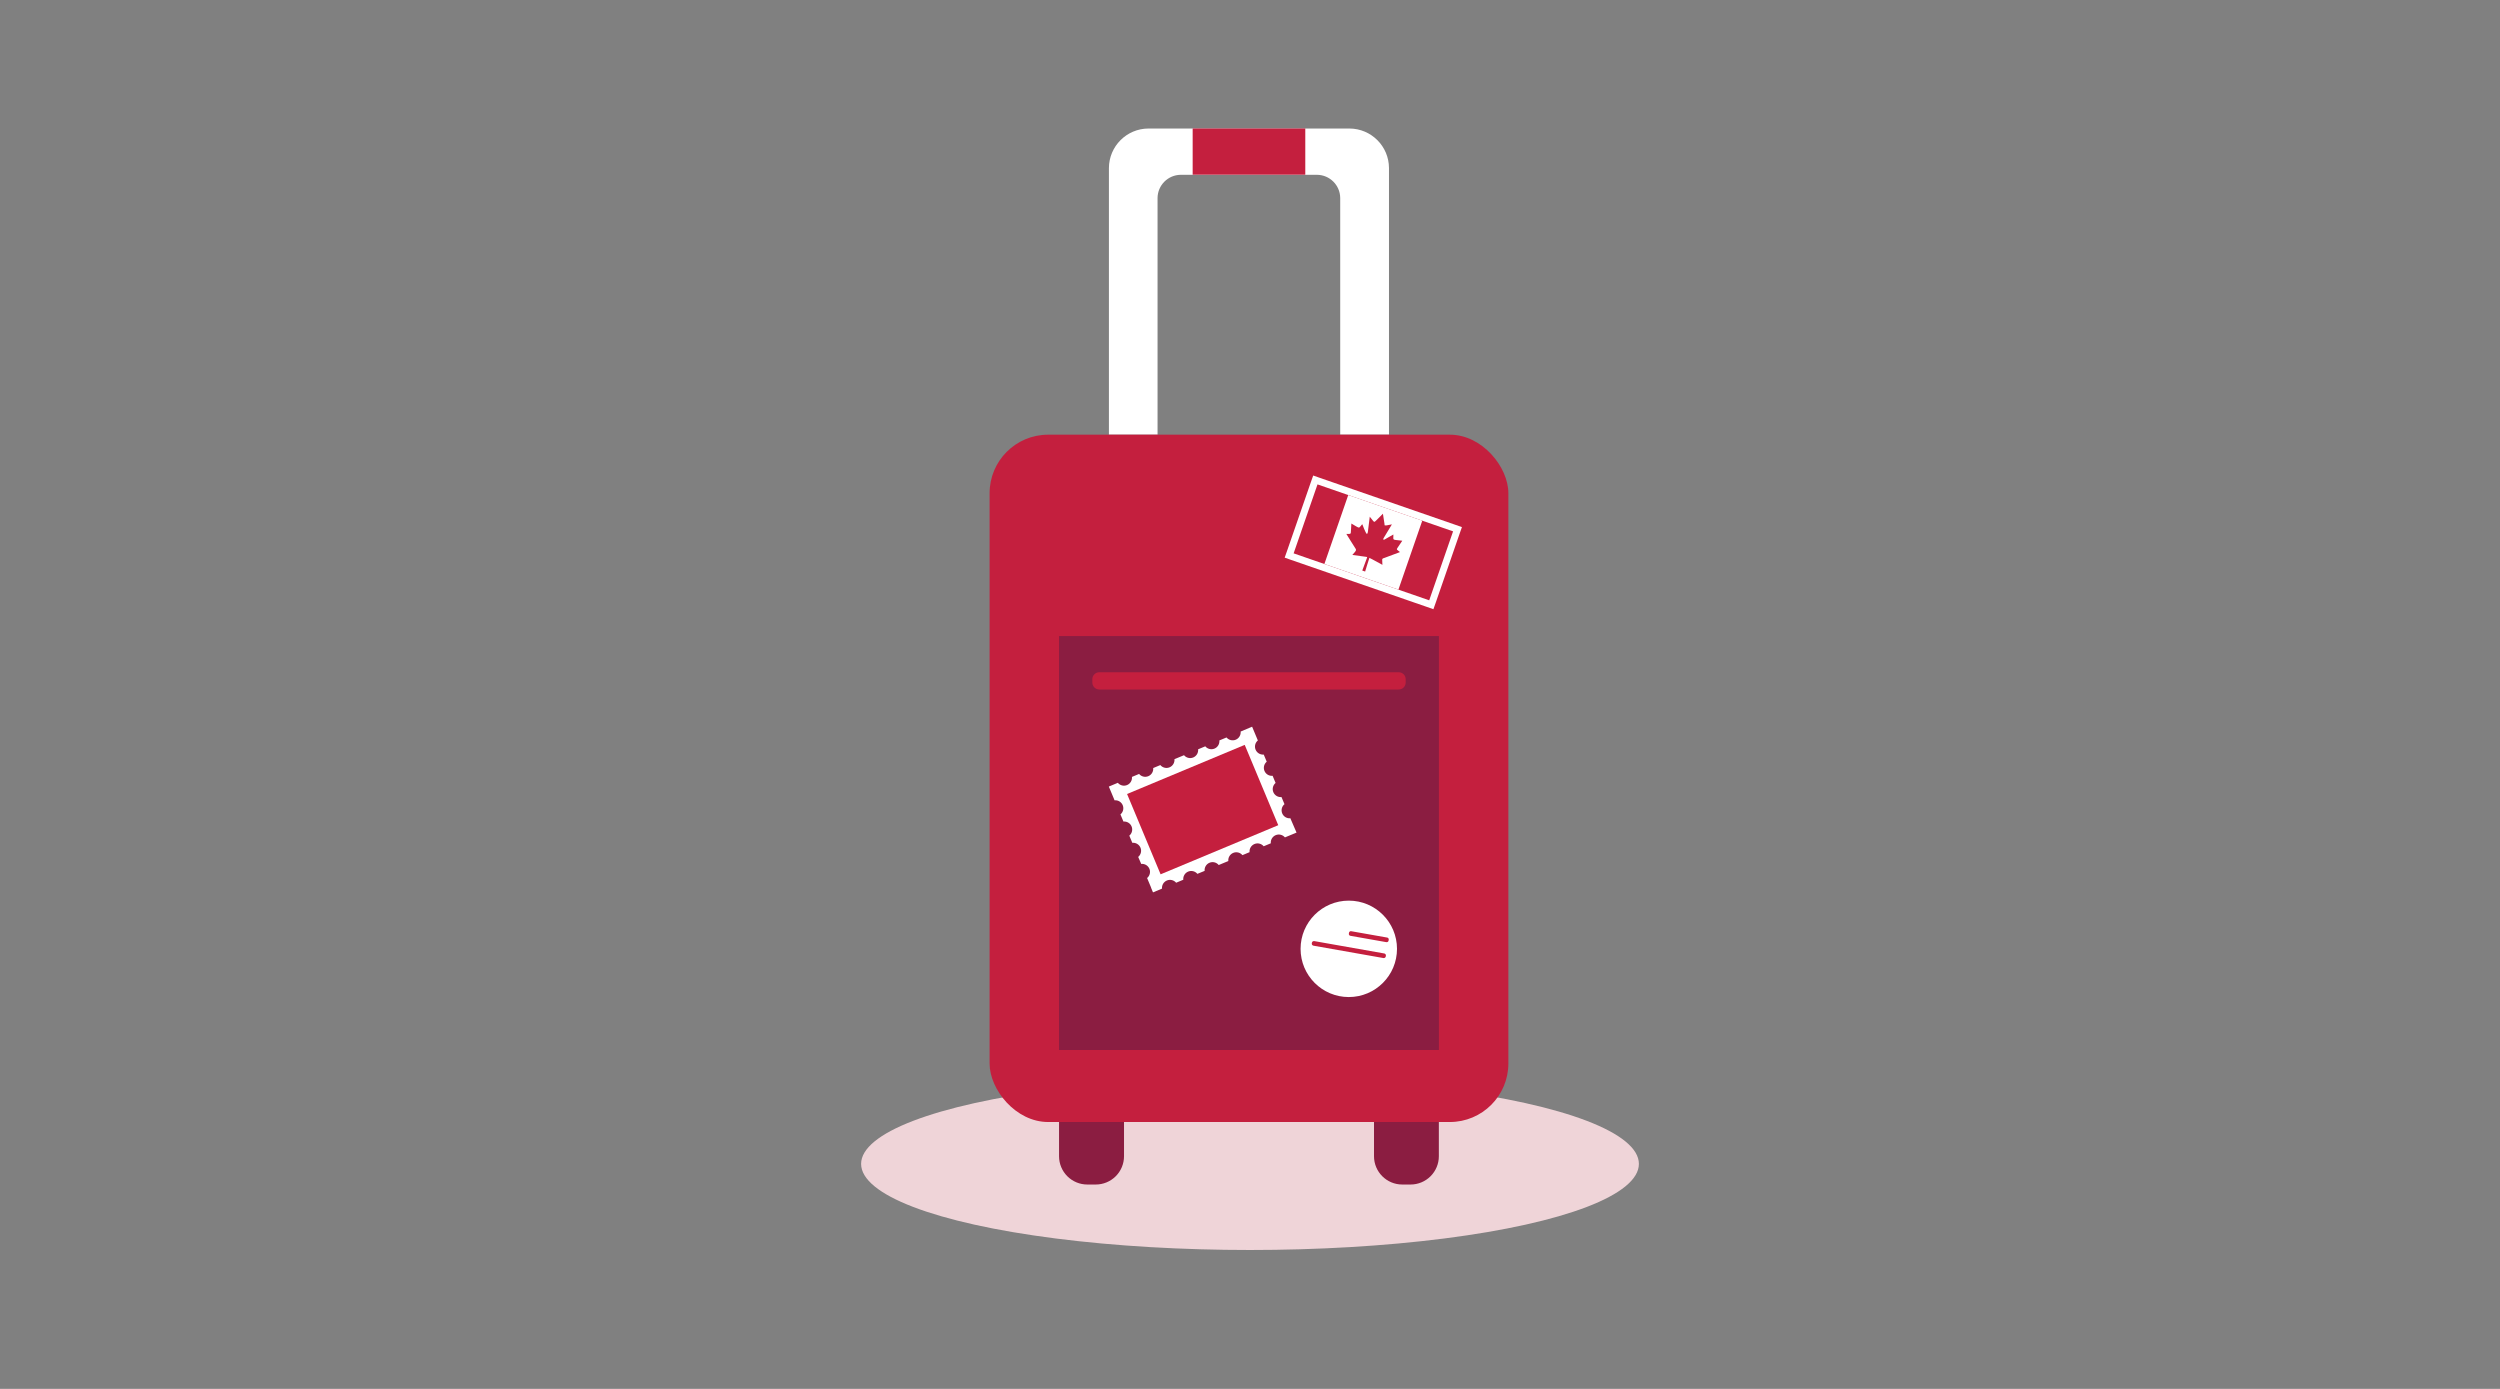 <?xml version="1.0" encoding="UTF-8"?>
<svg width="450px" height="250px" viewBox="0 0 450 250" version="1.1" xmlns="http://www.w3.org/2000/svg" xmlns:xlink="http://www.w3.org/1999/xlink">
    <rect x="0" y="0" width="450" height="250" fill="#808080" stroke="none"/>
    <!-- Generator: Sketch 62 (91390) - https://sketch.com -->
    <title>Illustrations/Pink/Objects/new-to-canada-450x250</title>
    <desc>Created with Sketch.</desc>
    <g id="Illustrations/Pink/Objects/new-to-canada-450x250" stroke="none" stroke-width="1" fill="none" fill-rule="evenodd">
        <ellipse id="Shadow" fill="#EFD4D8" cx="225" cy="209.5" rx="70" ry="15.5"></ellipse>
        <g id="Art" transform="translate(178, 23)" fill-rule="nonzero">
            <path d="M30.359,55.243 L30.359,12.645 C30.375,10.343 32.237,8.48 34.539,8.464 L59.059,8.464 C61.361,8.48 63.223,10.343 63.239,12.645 L63.239,55.243 L72.017,55.243 L72.017,7.24 C71.999,3.323 68.828,0.152 64.911,0.134 L28.712,0.134 C24.795,0.152 21.625,3.323 21.606,7.24 L21.606,55.243 L30.359,55.243 Z" id="Path" fill="#FFFFFF"></path>
            <rect id="Rectangle" fill="#C41F3E" x="0.125" y="55.243" width="93.381" height="123.72" rx="10.538"></rect>
            <path d="M12.628,178.963 L12.628,185.124 C12.628,186.475 13.165,187.77 14.12,188.725 C15.076,189.68 16.372,190.216 17.723,190.215 L19.228,190.215 C20.579,190.216 21.875,189.68 22.831,188.725 C23.786,187.77 24.323,186.475 24.323,185.124 L24.323,178.963 L12.628,178.963 Z" id="Path" fill="#8B1D41"></path>
            <path d="M69.321,178.963 L69.321,185.124 C69.321,187.932 71.595,190.21 74.404,190.215 L75.896,190.215 C77.247,190.216 78.543,189.68 79.499,188.725 C80.455,187.77 80.992,186.475 80.992,185.124 L80.992,178.963 L69.321,178.963 Z" id="Path" fill="#8B1D41"></path>
            <path d="M81.004,91.496 L81.004,166.005 L12.628,166.005 L12.628,91.496 L81.004,91.496 Z M75.023,99.856 L75.023,99.258 C75.023,98.566 74.461,98.004 73.769,98.004 L19.876,98.004 C19.183,98.004 18.622,98.566 18.622,99.258 L18.622,99.856 C18.622,100.549 19.183,101.11 19.876,101.11 L73.756,101.11 C74.092,101.113 74.416,100.982 74.654,100.744 C74.892,100.507 75.025,100.184 75.023,99.848 L75.023,99.856 Z" id="Shape" fill="#8B1D41"></path>
            <circle id="Oval" fill="#FFFFFF" cx="64.782" cy="147.792" r="8.678"></circle>
            <path d="M58.396,147.503 L71.187,147.503 C71.39,147.503 71.555,147.668 71.555,147.871 L71.555,147.976 C71.555,148.179 71.39,148.343 71.187,148.343 L58.396,148.343 C58.193,148.343 58.028,148.179 58.028,147.976 L58.028,147.871 C58.028,147.668 58.193,147.503 58.396,147.503 Z" id="Rectangle" fill="#C41F3E" transform="translate(64.792, 147.923) rotate(10.02) translate(-64.792, -147.923) "></path>
            <path d="M65.09,145.183 L71.674,145.183 C71.861,145.183 72.012,145.335 72.012,145.522 L72.012,145.685 C72.012,145.872 71.861,146.024 71.674,146.024 L65.09,146.024 C64.903,146.024 64.752,145.872 64.752,145.685 L64.752,145.522 C64.752,145.335 64.903,145.183 65.09,145.183 Z" id="Rectangle" fill="#C41F3E" transform="translate(68.382, 145.603) rotate(10.02) translate(-68.382, -145.603) "></path>
            <path d="M54.382,124.564 L54.269,124.288 C53.64,124.351 53.043,123.996 52.799,123.412 C52.555,122.829 52.721,122.155 53.207,121.751 L52.668,120.472 C52.039,120.531 51.445,120.175 51.201,119.592 C50.958,119.009 51.122,118.336 51.606,117.93 L51.071,116.647 C50.442,116.707 49.848,116.35 49.605,115.767 C49.361,115.185 49.525,114.511 50.01,114.106 L49.474,112.822 C48.846,112.882 48.251,112.525 48.008,111.943 C47.764,111.36 47.928,110.686 48.413,110.281 L47.38,107.806 L45.315,108.68 C45.375,109.309 45.018,109.903 44.436,110.147 C43.853,110.39 43.179,110.226 42.774,109.742 L41.486,110.277 C41.55,110.906 41.194,111.503 40.611,111.747 C40.027,111.991 39.353,111.825 38.949,111.338 L37.662,111.874 C37.725,112.503 37.369,113.099 36.786,113.343 C36.203,113.588 35.528,113.422 35.125,112.935 L35.125,112.935 L33.453,113.629 L33.402,113.65 C33.462,114.279 33.105,114.873 32.523,115.117 C31.94,115.36 31.266,115.196 30.861,114.712 L29.578,115.247 C29.637,115.876 29.281,116.47 28.698,116.713 C28.115,116.957 27.442,116.793 27.036,116.308 L25.753,116.844 C25.813,117.472 25.456,118.067 24.873,118.31 C24.29,118.554 23.617,118.39 23.212,117.905 L21.59,118.582 L22.622,121.057 C23.251,120.996 23.845,121.352 24.088,121.935 C24.331,122.518 24.165,123.191 23.68,123.594 L24.219,124.882 C24.847,124.821 25.442,125.177 25.685,125.76 C25.928,126.342 25.762,127.015 25.276,127.419 L25.816,128.706 C26.446,128.643 27.044,128.999 27.288,129.585 C27.531,130.17 27.363,130.845 26.873,131.248 L27.421,132.506 C28.051,132.442 28.649,132.799 28.893,133.384 C29.136,133.969 28.968,134.645 28.478,135.047 L29.193,136.753 L29.193,136.795 L29.54,137.631 L31.162,136.949 C31.104,136.321 31.462,135.729 32.044,135.487 C32.626,135.244 33.298,135.408 33.703,135.892 L34.991,135.353 C34.93,134.724 35.286,134.13 35.869,133.887 C36.452,133.644 37.125,133.809 37.528,134.295 L38.832,133.76 C38.771,133.132 39.127,132.537 39.71,132.294 C40.293,132.051 40.966,132.217 41.369,132.702 L41.424,132.682 L43.096,131.988 L43.096,131.988 C43.036,131.359 43.393,130.764 43.976,130.521 C44.558,130.278 45.232,130.442 45.637,130.926 L46.92,130.391 C46.861,129.762 47.217,129.168 47.8,128.924 C48.383,128.681 49.056,128.845 49.462,129.329 L50.745,128.794 C50.686,128.165 51.042,127.571 51.625,127.327 C52.208,127.084 52.881,127.248 53.287,127.732 L55.377,126.867 L54.382,124.564 Z" id="Path" fill="#FFFFFF"></path>
            <polygon id="Rectangle" fill="#C41F3E" transform="translate(38.479, 122.728) rotate(67.34) translate(-38.479, -122.728) " points="30.645 111.254 46.312 111.254 46.312 134.202 30.645 134.202"></polygon>
            <rect id="Rectangle" fill="#C41F3E" x="36.679" y="0.125" width="20.273" height="8.322"></rect>
            <polygon id="Rectangle" fill="#C41F3E" transform="translate(69.203, 74.622) rotate(-70.9) translate(-69.203, -74.622) " points="62.009 61.083 76.397 61.083 76.397 88.161 62.009 88.161"></polygon>
            <path d="M59.151,64.192 L83.554,72.644 L79.257,85.055 L54.854,76.603 L59.151,64.192 L59.151,64.192 Z M58.374,62.596 L57.956,63.783 L53.659,76.193 L53.241,77.376 L54.424,77.794 L78.831,86.242 L80.014,86.66 L80.432,85.477 L84.729,73.066 L85.147,71.879 L83.959,71.461 L59.557,63.009 L58.37,62.591 L58.374,62.596 Z" id="Shape" fill="#FFFFFF"></path>
            <polygon id="Rectangle" fill="#FFFFFF" transform="translate(69.199, 74.619) rotate(19.1) translate(-69.199, -74.619) " points="62.148 68.052 76.251 68.052 76.251 81.186 62.148 81.186"></polygon>
            <path d="M73.986,76.364 C73.986,76.364 73.936,76.398 73.907,76.41 C73.008,76.745 72.113,77.092 71.198,77.422 C71.064,77.472 70.847,77.501 70.801,77.664 C70.792,77.749 70.792,77.835 70.801,77.919 C70.801,78.166 70.822,78.438 70.834,78.672 C70.249,78.371 69.672,78.036 69.079,77.715 C68.89,77.602 68.695,77.501 68.493,77.414 C68.218,78.208 67.988,79.056 67.724,79.876 L67.21,79.7 C67.482,78.994 67.724,78.27 68.004,77.552 C68.054,77.463 68.083,77.364 68.088,77.263 C67.98,77.234 67.869,77.216 67.758,77.209 C66.989,77.108 66.203,76.991 65.425,76.891 L65.743,76.519 C65.86,76.403 65.961,76.273 66.044,76.13 C66.153,75.896 65.99,75.742 65.885,75.574 C65.384,74.763 64.815,73.902 64.347,73.112 L64.702,73.112 C64.824,73.118 64.946,73.101 65.062,73.062 C65.17,72.974 65.158,72.74 65.166,72.607 C65.191,72.155 65.221,71.658 65.246,71.236 L66.165,71.779 C66.337,71.879 66.583,72.03 66.717,71.921 C66.811,71.839 66.894,71.744 66.964,71.641 C67.043,71.545 67.127,71.453 67.202,71.353 C67.246,71.419 67.279,71.492 67.298,71.57 C67.434,71.953 67.59,72.328 67.766,72.694 C67.8,72.769 67.837,72.841 67.879,72.912 C67.912,72.97 67.971,73.087 68.05,73.096 C68.13,73.104 68.201,72.857 68.213,72.761 C68.326,71.85 68.452,70.914 68.556,70.011 C68.585,70.011 68.59,70.04 68.598,70.057 C68.769,70.274 68.932,70.475 69.125,70.717 C69.183,70.784 69.263,70.905 69.363,70.93 C69.463,70.956 69.681,70.709 69.781,70.617 L70.537,69.86 C70.667,69.731 70.792,69.593 70.926,69.467 C70.926,69.467 70.926,69.467 70.926,69.467 C71.014,70.074 71.114,70.688 71.21,71.311 C71.21,71.39 71.21,71.532 71.265,71.566 C71.319,71.599 71.524,71.566 71.608,71.566 C71.921,71.507 72.251,71.432 72.544,71.386 C72.072,72.168 71.595,72.966 71.11,73.76 C71.064,73.836 70.926,74.065 71.001,74.12 C71.077,74.174 71.206,74.12 71.261,74.095 C71.394,74.026 71.524,73.951 71.649,73.869 C72.026,73.652 72.431,73.405 72.803,73.209 C72.803,73.33 72.803,73.455 72.803,73.589 C72.803,73.723 72.782,73.861 72.803,73.978 C72.841,74.195 73.221,74.195 73.401,74.216 L74.412,74.329 C74.141,74.722 73.831,75.198 73.539,75.633 C73.451,75.767 73.397,75.846 73.484,75.963 C73.641,76.11 73.808,76.244 73.986,76.364 L73.986,76.364 Z" id="Path" fill="#C41F3E"></path>
        </g>
    </g>
</svg>